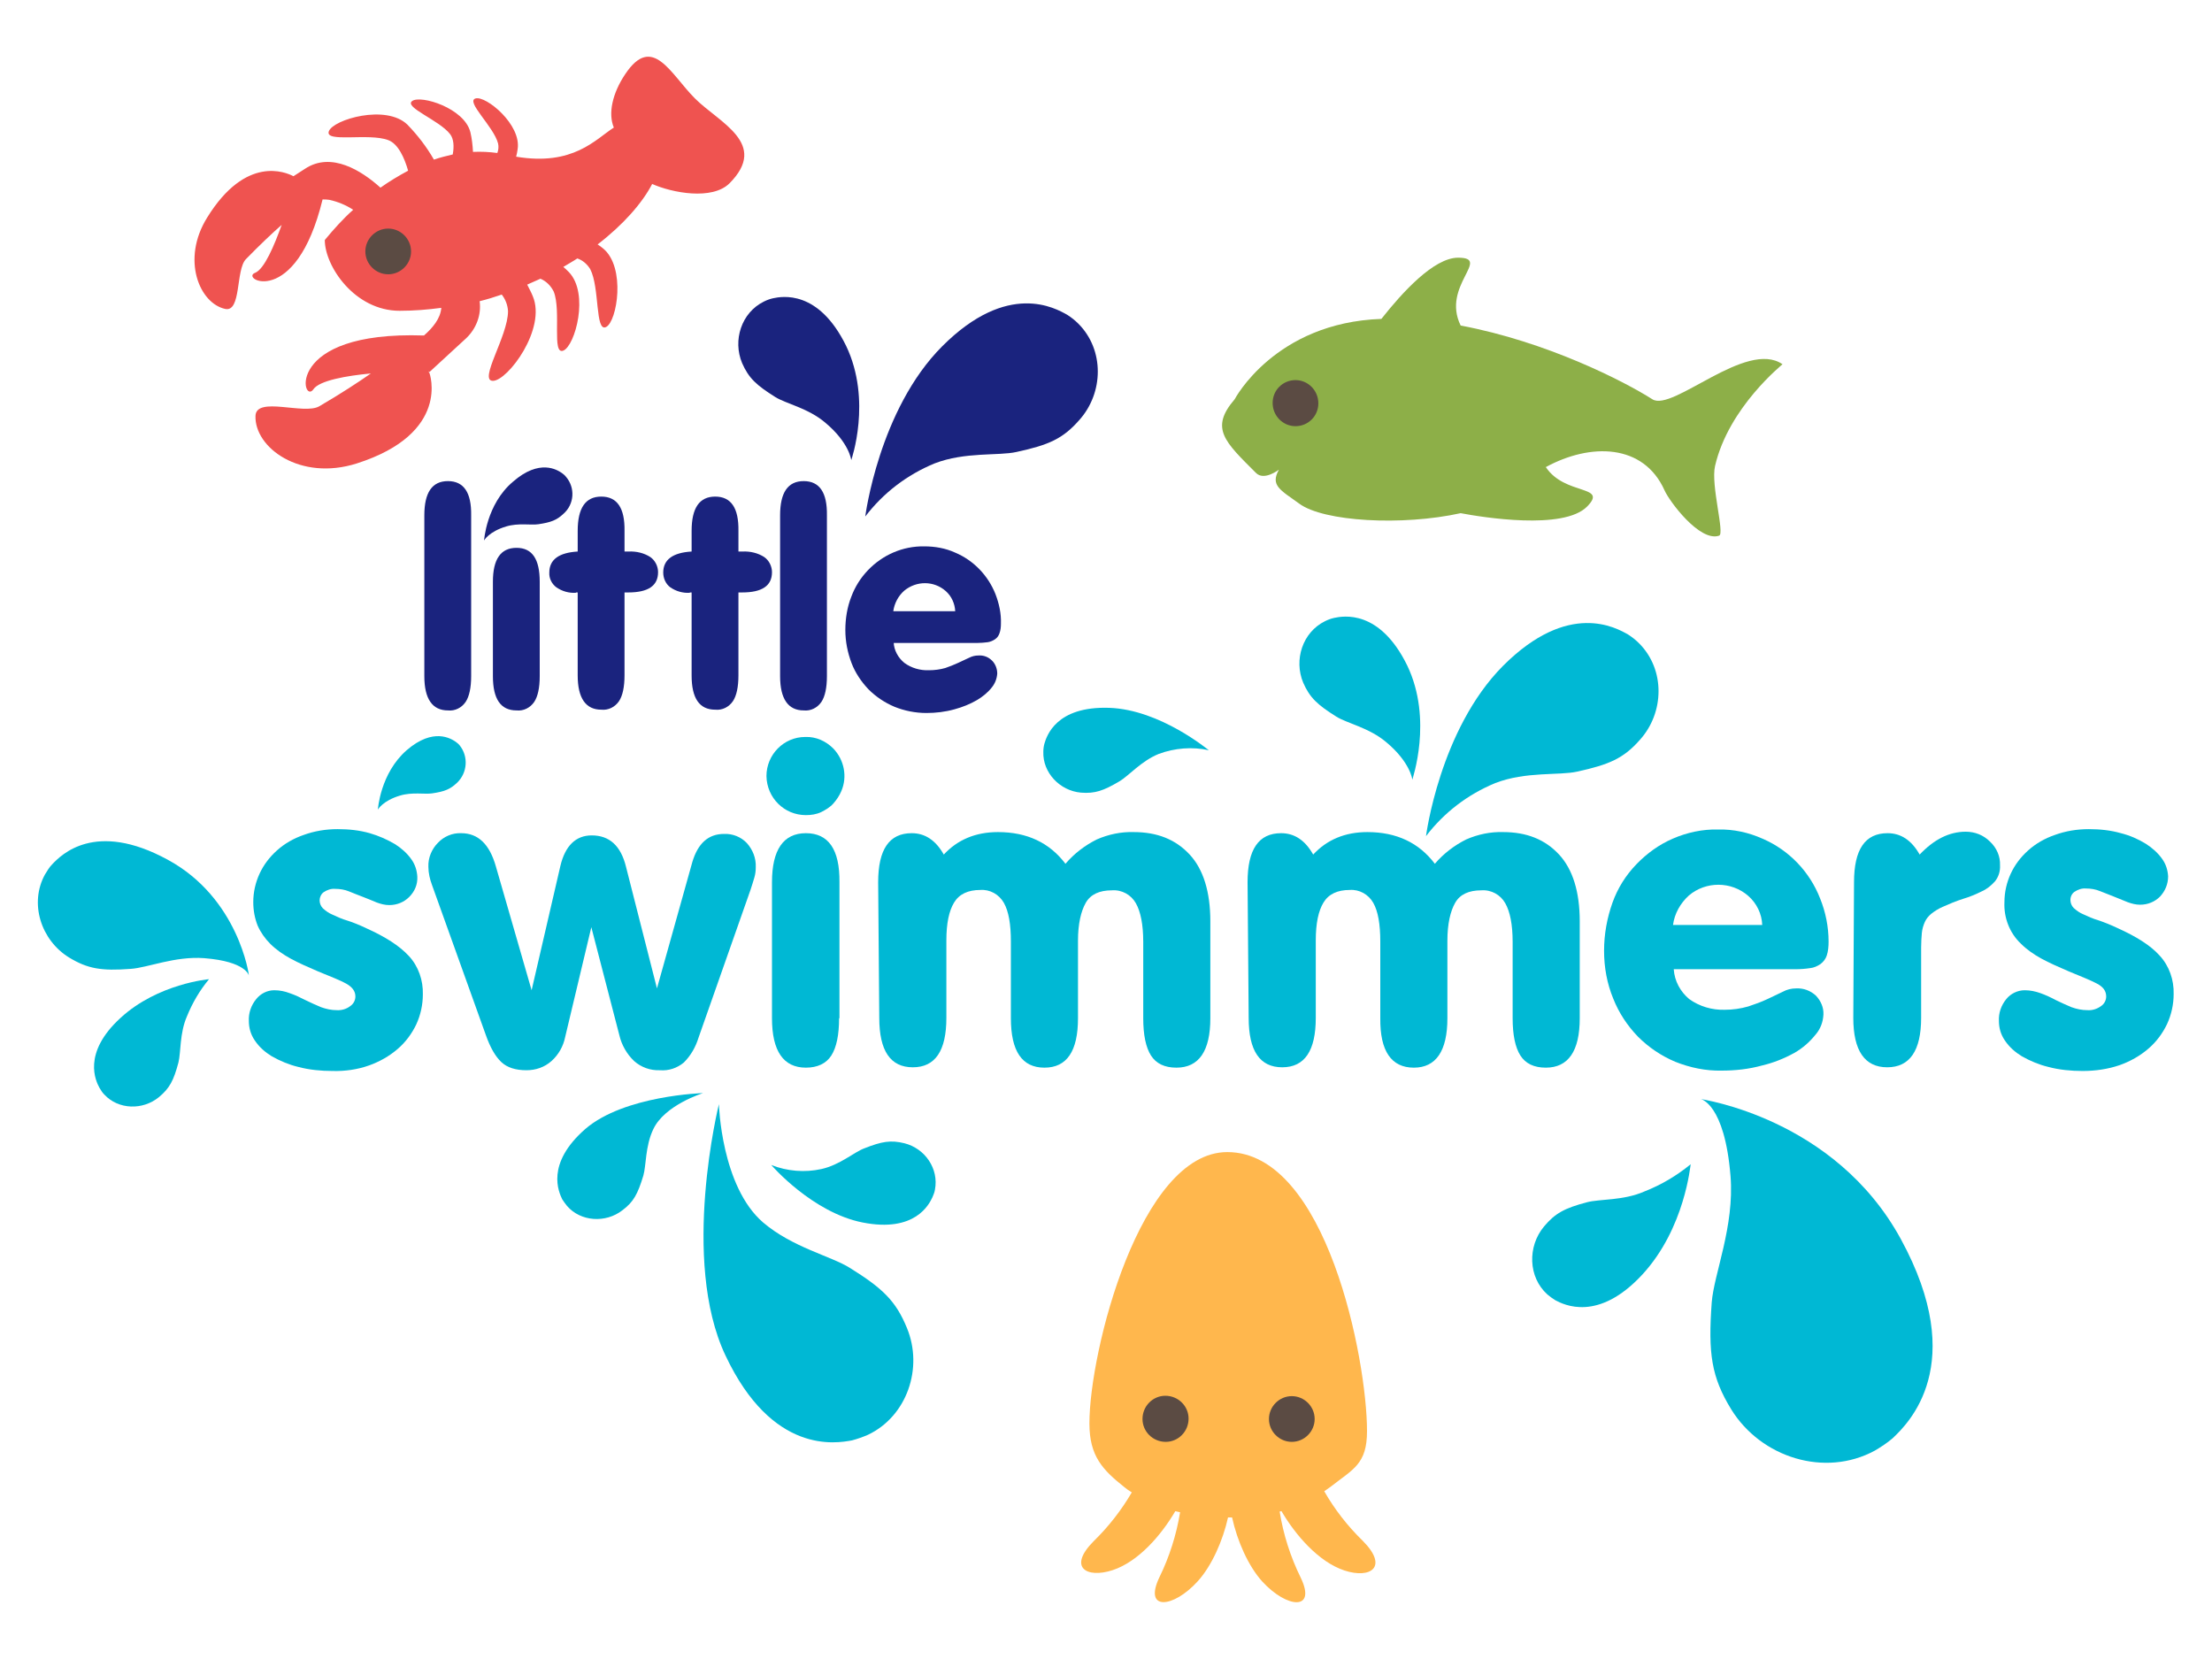 <?xml version="1.0" encoding="utf-8"?>
<!-- Generator: Adobe Illustrator 22.0.1, SVG Export Plug-In . SVG Version: 6.00 Build 0)  -->
<svg version="1.1" id="Layer_1" xmlns="http://www.w3.org/2000/svg" xmlns:xlink="http://www.w3.org/1999/xlink" x="0px" y="0px"
	 viewBox="0 0 600 450" style="enable-background:new 0 0 600 450;" xml:space="preserve">
<style type="text/css">
	.st0{fill:#00B8D4;}
	.st1{fill:#1A237E;}
	.st2{fill:#FFB74D;}
	.st3{fill:#5B4B43;}
	.st4{fill:#8DAF48;}
	.st5{fill:#EF5350;}
</style>
<title>Little-Swimmers</title>
<path class="st0" d="M90.2,290.5c-3.1,0-6.3-0.3-9.3-1.1c-2.5-0.6-4.9-1.6-7.2-2.9c-1.8-1.1-3.4-2.5-4.6-4.3
	c-1.1-1.6-1.6-3.4-1.6-5.3c-0.1-2.1,0.6-4.2,2-5.9c1.2-1.5,3-2.4,4.9-2.4c1.5,0,2.9,0.3,4.2,0.8c1.5,0.5,2.9,1.2,4.3,1.9
	c1.4,0.7,2.8,1.3,4.2,1.9c1.4,0.5,2.8,0.8,4.2,0.8c1.3,0.1,2.7-0.3,3.7-1.1c0.9-0.6,1.4-1.6,1.4-2.6c0-1.5-0.9-2.6-2.5-3.5
	s-4.2-1.9-7.6-3.3c-2.8-1.2-5.3-2.3-7.5-3.5c-2-1.1-3.9-2.4-5.5-4c-1.4-1.4-2.6-3.1-3.4-4.9c-0.8-2-1.2-4.2-1.2-6.4
	c0-2.7,0.6-5.3,1.7-7.7c1.1-2.4,2.7-4.5,4.7-6.3c2.1-1.9,4.6-3.3,7.2-4.2c3-1.1,6.1-1.6,9.3-1.6c3,0,5.9,0.3,8.7,1.1
	c2.4,0.7,4.7,1.7,6.9,3c1.7,1.1,3.2,2.4,4.4,4.1c1,1.4,1.5,3,1.6,4.7c0.1,2.1-0.7,4-2.2,5.5c-1.4,1.4-3.3,2.2-5.4,2.2
	c-1.2,0-2.3-0.3-3.4-0.7c-1.2-0.5-2.4-1-3.7-1.5s-2.6-1-3.8-1.5c-1.2-0.5-2.5-0.7-3.8-0.7c-1.1-0.1-2.2,0.3-3.1,0.9
	c-0.7,0.5-1.1,1.4-1.1,2.2c0,0.8,0.3,1.6,0.9,2.2c0.8,0.7,1.6,1.3,2.6,1.7c1.3,0.6,2.6,1.2,4,1.6c1.6,0.5,3.3,1.2,5.2,2.1
	c5.1,2.3,8.9,4.7,11.5,7.5c2.6,2.8,3.9,6.6,3.8,10.4c0,2.8-0.6,5.6-1.8,8.2c-1.2,2.5-2.9,4.8-5,6.6c-2.3,2-5,3.5-7.8,4.5
	C97,290.1,93.6,290.6,90.2,290.5"/>
<path class="st0" d="M187.8,233.8c1.5-5,4.3-7.6,8.6-7.6c2.3-0.1,4.6,0.8,6.2,2.5c1.6,1.8,2.5,4.1,2.4,6.5c0,1-0.1,1.9-0.4,2.9
	c-0.3,1-0.6,2-1,3.2l-14.1,40.1c-0.8,2.6-2.1,4.9-4,6.8c-1.8,1.5-4.1,2.3-6.5,2.1c-2.6,0.1-5.1-0.8-7-2.5c-2-1.9-3.4-4.4-4-7
	l-7.6-29.3l-7.1,29.8c-0.5,2.5-1.8,4.8-3.7,6.5c-1.9,1.7-4.3,2.5-6.8,2.5c-2.9,0-5.2-0.7-6.8-2.2s-3-3.9-4.2-7.3l-14.6-40.7
	c-0.6-1.6-1-3.3-1-5c-0.1-2.4,0.9-4.8,2.6-6.5c1.6-1.7,3.9-2.7,6.3-2.6c4.6,0,7.7,3,9.4,9l9.7,33.6l7.8-33.7
	c1.3-5.5,4.2-8.3,8.5-8.3c4.8,0,7.9,2.8,9.3,8.5l8.4,33L187.8,233.8z"/>
<path class="st0" d="M207.9,210.5c0-5.8,4.7-10.6,10.5-10.6c0,0,0.1,0,0.1,0c2.8-0.1,5.5,1.1,7.5,3.1c3,3.1,3.9,7.7,2.2,11.6
	c-0.5,1.2-1.3,2.4-2.2,3.4c-0.9,1-2.1,1.7-3.3,2.3c-1.3,0.6-2.7,0.8-4.1,0.8C212.7,221.1,208,216.4,207.9,210.5
	C207.9,210.6,207.9,210.5,207.9,210.5 M227.6,276.2c0,4.5-0.7,7.9-2.1,10.1c-1.4,2.2-3.8,3.3-6.9,3.3c-6.1,0-9.2-4.5-9.2-13.4v-36.9
	c0-8.8,3.1-13.3,9.2-13.3s9.2,4.4,9.1,13.3V276.2z"/>
<path class="st0" d="M238.2,239.3c0-8.9,3-13.3,9.1-13.3c3.6,0,6.5,1.9,8.7,5.8c3.7-4,8.6-6.1,14.7-6.1c7.9,0,14,2.9,18.3,8.6
	c2.4-2.8,5.3-5,8.5-6.6c3.2-1.4,6.6-2.1,10-2c6.4,0,11.4,2,15.2,6.1c3.7,4,5.6,10.1,5.6,18.1v26.3c0,8.9-3.1,13.4-9.2,13.4
	c-3.2,0-5.5-1.1-6.9-3.3s-2.1-5.6-2.1-10.1v-20.7c0-4.7-0.7-8.2-2-10.5c-1.3-2.3-3.8-3.7-6.5-3.5c-3.4,0-5.8,1.1-7.1,3.4
	s-2.1,5.7-2.1,10.3v21c0,8.9-3,13.4-9.1,13.4c-6.1,0-9.1-4.5-9.1-13.4v-20.8c0-4.7-0.6-8.2-1.9-10.5c-1.3-2.3-3.8-3.7-6.4-3.5
	c-3.3,0-5.7,1.1-7.1,3.4c-1.4,2.3-2.1,5.7-2.1,10.3v21c0,8.9-3,13.4-9.1,13.4c-6.1,0-9.1-4.5-9.1-13.4L238.2,239.3z"/>
<path class="st0" d="M338.4,239.3c0-8.9,3-13.3,9.1-13.3c3.6,0,6.5,1.9,8.7,5.8c3.7-4,8.6-6.1,14.7-6.1c7.9,0,14,2.9,18.3,8.6
	c2.4-2.8,5.3-5,8.5-6.6c3.2-1.4,6.6-2.1,10-2c6.4,0,11.4,2,15.2,6.1c3.7,4,5.6,10.1,5.6,18.1v26.3c0,8.9-3.1,13.4-9.2,13.4
	c-3.2,0-5.5-1.1-6.9-3.3s-2.1-5.6-2.1-10.1v-20.7c0-4.7-0.7-8.2-2-10.5c-1.3-2.3-3.8-3.7-6.5-3.5c-3.4,0-5.8,1.1-7.1,3.4
	s-2.1,5.7-2.1,10.3v21c0,8.9-3.1,13.4-9.1,13.4c-6.1,0-9.2-4.5-9.1-13.4v-20.8c0-4.7-0.6-8.2-1.9-10.5c-1.3-2.3-3.8-3.7-6.4-3.5
	c-3.3,0-5.7,1.1-7.1,3.4c-1.4,2.3-2.1,5.7-2.1,10.3v21c0,8.9-3,13.4-9.1,13.4c-6.1,0-9.1-4.5-9.1-13.4L338.4,239.3z"/>
<path class="st0" d="M454,262.9c0.2,3.2,1.8,6.1,4.2,8.1c2.8,2,6.2,3,9.6,2.9c2.2,0,4.3-0.3,6.4-0.9c1.8-0.6,3.5-1.2,5.2-2l4.2-2
	c1.1-0.6,2.3-0.9,3.6-0.9c2-0.1,3.9,0.6,5.4,2c1.3,1.4,2.1,3.2,2,5.1c-0.1,2-0.8,3.9-2.1,5.4c-1.6,2-3.5,3.7-5.8,5
	c-2.7,1.5-5.7,2.7-8.7,3.4c-3.6,1-7.3,1.4-11,1.4c-4.3,0.1-8.6-0.8-12.6-2.4c-3.8-1.6-7.2-3.9-10.1-6.8c-2.9-3-5.2-6.5-6.7-10.3
	c-1.7-4.1-2.5-8.5-2.5-13c0-4.5,0.8-8.9,2.3-13.1c1.4-3.9,3.6-7.4,6.5-10.4c2.8-2.9,6.1-5.3,9.8-6.9c3.9-1.7,8.1-2.6,12.3-2.5
	c4.2-0.1,8.3,0.8,12.1,2.5c7.2,3.1,12.8,9,15.6,16.2c1.5,3.7,2.3,7.7,2.3,11.7c0,1.3-0.1,2.6-0.5,3.8c-0.3,0.9-0.9,1.7-1.7,2.3
	c-0.9,0.6-1.8,1-2.8,1.1c-1.3,0.2-2.7,0.3-4,0.3H454z M478,250.9c-0.1-3-1.5-5.9-3.8-7.9c-4.6-4-11.5-4-16.1-0.1
	c-2.3,2.1-3.9,4.9-4.3,8L478,250.9z"/>
<path class="st0" d="M502.9,239.3c0-8.9,3-13.3,9.1-13.3c3.6,0,6.5,1.9,8.7,5.8c3.9-4.1,8-6.2,12.5-6.2c2.5,0,4.8,0.9,6.6,2.7
	c1.8,1.7,2.8,4,2.7,6.4c0.1,1.6-0.4,3.2-1.4,4.4c-1,1.1-2.2,2.1-3.6,2.7c-1.6,0.8-3.3,1.5-5,2c-1.9,0.6-3.8,1.4-5.6,2.2
	c-1.1,0.5-2.1,1.1-3.1,1.9c-0.7,0.6-1.3,1.3-1.7,2.2c-0.4,0.9-0.7,1.9-0.8,2.9c-0.1,1.1-0.2,2.5-0.2,4v19.1c0,8.9-3.1,13.4-9.2,13.4
	c-6.1,0-9.2-4.5-9.2-13.4L502.9,239.3z"/>
<path class="st0" d="M564.9,290.5c-3.1,0-6.3-0.3-9.3-1.1c-2.5-0.6-4.9-1.6-7.2-2.9c-1.8-1.1-3.4-2.5-4.6-4.3
	c-1.1-1.6-1.6-3.4-1.6-5.3c-0.1-2.1,0.6-4.2,2-5.9c1.2-1.5,3.1-2.4,5-2.4c1.5,0,2.9,0.3,4.3,0.8c1.4,0.5,2.9,1.2,4.2,1.9
	c1.4,0.7,2.8,1.3,4.2,1.9c1.4,0.5,2.8,0.8,4.3,0.8c1.3,0.1,2.6-0.3,3.7-1.1c0.9-0.6,1.4-1.6,1.4-2.6c0-1.5-0.8-2.6-2.5-3.5
	s-4.2-1.9-7.6-3.3c-2.8-1.2-5.3-2.3-7.5-3.5c-2-1.1-3.9-2.4-5.5-4c-3.1-2.9-4.7-7.1-4.5-11.3c0-2.7,0.6-5.3,1.7-7.7
	c1.1-2.4,2.7-4.5,4.7-6.3c2.1-1.9,4.6-3.3,7.2-4.2c3-1.1,6.1-1.6,9.3-1.6c3,0,5.9,0.3,8.7,1.1c2.4,0.6,4.7,1.6,6.8,2.9
	c1.7,1.1,3.2,2.4,4.4,4.1c1,1.4,1.5,3,1.6,4.7c0,2.1-0.8,4-2.2,5.5c-1.4,1.4-3.3,2.2-5.4,2.2c-1.2,0-2.3-0.3-3.4-0.7
	c-1.2-0.5-2.5-1-3.7-1.5s-2.6-1-3.8-1.5c-1.2-0.5-2.5-0.7-3.8-0.7c-1.1-0.1-2.2,0.3-3.1,0.9c-0.7,0.5-1.1,1.3-1.1,2.2
	c0,0.8,0.3,1.6,0.9,2.2c0.8,0.7,1.6,1.3,2.6,1.7c1.3,0.6,2.6,1.2,4,1.6c1.5,0.5,3.3,1.2,5.2,2.1c5.1,2.3,9,4.7,11.5,7.5
	c2.6,2.8,3.9,6.6,3.8,10.4c0,2.8-0.6,5.6-1.8,8.2c-1.2,2.5-2.9,4.8-5,6.6c-2.3,2-5,3.5-7.8,4.5C571.8,290,568.4,290.5,564.9,290.5"
	/>
<path class="st1" d="M115.1,139.8c0-6.2,2.1-9.3,6.4-9.3s6.4,3.1,6.3,9.3v43.6c0,3.1-0.5,5.5-1.5,7c-1.1,1.6-2.9,2.5-4.8,2.3
	c-4.2,0-6.4-3.1-6.4-9.3V139.8z"/>
<path class="st1" d="M146.4,183.4c0,3.1-0.5,5.5-1.5,7c-1.1,1.6-2.9,2.5-4.8,2.3c-4.3,0-6.4-3.1-6.4-9.3v-25.6
	c0-6.1,2.1-9.2,6.4-9.2s6.3,3.1,6.3,9.2L146.4,183.4z"/>
<path class="st1" d="M156.2,160.8c-1.9,0.1-3.7-0.4-5.3-1.5c-1.2-0.9-2-2.4-1.9-4c0-3.5,2.6-5.4,7.7-5.7v-5.6c0-6.2,2.1-9.3,6.4-9.3
	c4.3,0,6.4,3.1,6.3,9.3v5.6h1.1c2.1-0.1,4.2,0.4,5.9,1.5c1.3,0.9,2.1,2.5,2.1,4.1c0,3.7-2.7,5.5-8.1,5.5h-1v22.5
	c0,3.1-0.5,5.5-1.5,7c-1.1,1.6-2.9,2.5-4.8,2.3c-4.2,0-6.4-3.1-6.4-9.3v-22.5H156.2z"/>
<path class="st1" d="M187.1,160.8c-1.9,0.1-3.7-0.4-5.3-1.5c-1.2-0.9-1.9-2.4-1.9-4c0-3.5,2.6-5.4,7.7-5.7v-5.6
	c0-6.2,2.1-9.3,6.4-9.3c4.3,0,6.4,3.1,6.3,9.3v5.6h1.1c2.1-0.1,4.2,0.4,5.9,1.5c1.3,0.9,2.1,2.5,2.1,4.1c0,3.7-2.7,5.5-8.1,5.5h-1
	v22.5c0,3.1-0.5,5.5-1.5,7c-1.1,1.6-2.9,2.5-4.8,2.3c-4.3,0-6.4-3.1-6.4-9.3v-22.5H187.1z"/>
<path class="st1" d="M211.6,139.8c0-6.2,2.1-9.3,6.4-9.3s6.4,3.1,6.3,9.3v43.6c0,3.1-0.5,5.5-1.5,7c-1.1,1.6-2.9,2.5-4.8,2.3
	c-4.2,0-6.4-3.1-6.4-9.3V139.8z"/>
<path class="st1" d="M242.4,174.2c0.1,2.2,1.2,4.2,2.9,5.6c1.9,1.4,4.3,2.1,6.7,2c1.5,0,3-0.2,4.4-0.6c1.2-0.4,2.4-0.9,3.5-1.4
	l3-1.4c0.8-0.4,1.6-0.6,2.5-0.6c1.4-0.1,2.7,0.4,3.7,1.4c0.9,0.9,1.4,2.2,1.4,3.5c-0.1,1.4-0.6,2.7-1.5,3.8c-1.1,1.4-2.5,2.5-4,3.4
	c-1.9,1.1-3.9,1.9-6.1,2.5c-2.5,0.7-5.1,1-7.6,1c-3,0-6-0.6-8.7-1.7c-2.6-1.1-5-2.7-7-4.7c-2-2.1-3.6-4.5-4.6-7.1
	c-1.1-2.9-1.7-5.9-1.7-9c0-3.1,0.5-6.2,1.6-9c1-2.7,2.5-5.1,4.5-7.2c4-4.2,9.5-6.6,15.3-6.5c2.9,0,5.8,0.5,8.4,1.7
	c5,2.1,8.9,6.2,10.9,11.2c1,2.6,1.6,5.3,1.5,8.1c0,0.9-0.1,1.8-0.4,2.6c-0.2,0.6-0.6,1.2-1.2,1.6c-0.6,0.4-1.3,0.7-2,0.8
	c-0.9,0.1-1.8,0.2-2.8,0.2H242.4z M259.1,165.8c-0.1-2.1-1-4.1-2.6-5.5c-3.2-2.8-7.9-2.8-11.2-0.1c-1.6,1.4-2.7,3.4-3,5.6
	L259.1,165.8z"/>
<path class="st0" d="M190.7,296.5c0,0-10.4,3.2-13.5,9.8c-2.2,4.6-1.9,9.9-2.7,12.6c-1.5,4.9-2.6,7.1-5.7,9.4
	c-4.5,3.5-11.3,3.1-15-1.2c-0.5-0.6-0.9-1.2-1.3-1.8c-0.9-1.9-4.6-9.6,6.3-19.1C169.4,297.1,190.7,296.5,190.7,296.5"/>
<path class="st0" d="M209.2,316c4.3,1.7,9.1,2.1,13.6,1.1c5-1.1,8.9-4.6,11.6-5.6c4.8-1.9,7.2-2.3,10.9-1.4
	c5.6,1.4,9.4,6.9,8.3,12.6c-0.1,0.7-0.4,1.4-0.7,2.1c-0.9,1.9-4.7,9.6-18.9,6.8C220.3,328.9,209.2,316,209.2,316"/>
<path class="st0" d="M195,299.5c0,0,0.6,22.3,12,32.1c8,6.8,18.4,9.1,23.5,12.3c9,5.6,12.5,9,15.5,16.3c4.5,10.9,0,24-10.6,29
	c-1.4,0.6-2.8,1.1-4.3,1.5c-4.3,0.8-21.6,3.9-34.3-23C184.5,341.8,195,299.5,195,299.5"/>
<path class="st1" d="M234.7,140.1c4.9-6.4,11.3-11.3,18.8-14.4c8.3-3.2,17.3-2,22.2-3.1c8.8-1.9,12.6-3.6,17-8.6
	c6.7-7.4,6.9-19.1-0.2-26.2c-0.9-0.9-1.9-1.7-3-2.4c-3.2-1.8-16.1-9.3-33.9,8.5C238.4,111.1,234.7,140.1,234.7,140.1"/>
<path class="st1" d="M230.9,124.8c0,0-0.5-4.7-7.1-10.2c-4.6-3.9-10.6-5.1-13.5-6.9c-5.1-3.2-7.2-5.1-9-9.2
	c-2.6-6.2-0.2-13.7,5.9-16.7c0.8-0.4,1.6-0.7,2.5-0.9c2.4-0.5,12.3-2.4,19.8,12.9C236.6,108.6,230.9,124.8,230.9,124.8"/>
<path class="st0" d="M327.9,203.5c-4.5-1-9.3-0.6-13.6,1c-4.7,1.9-8.1,5.9-10.6,7.4c-4.4,2.6-6.7,3.4-10.5,3.1
	c-5.7-0.5-10.4-5.4-10.2-11.1c0-0.7,0.1-1.5,0.3-2.2c0.6-2,3.1-10.2,17.6-9.7C314.8,192.5,327.8,203.5,327.9,203.5"/>
<path class="st0" d="M386.8,226.8c4.9-6.4,11.3-11.3,18.8-14.4c8.3-3.2,17.3-2,22.2-3.1c8.7-1.9,12.6-3.6,17-8.6
	c6.7-7.4,6.9-19.1-0.2-26.2c-0.9-0.9-1.9-1.7-3-2.4c-3.2-1.8-16.1-9.3-33.9,8.5C390.5,197.9,386.8,226.8,386.8,226.8"/>
<path class="st0" d="M383.1,211.5c0,0-0.5-4.7-7.1-10.2c-4.6-3.9-10.6-5.1-13.5-6.9c-5.1-3.2-7.2-5.1-9-9.2
	c-2.6-6.2-0.2-13.7,5.9-16.7c0.8-0.4,1.6-0.7,2.5-0.9c2.4-0.5,12.3-2.4,19.8,12.9C388.8,195.3,383,211.5,383.1,211.5"/>
<path class="st0" d="M56.7,265.6c-2.5,3-4.5,6.4-6,10.1c-2,4.6-1.6,9.7-2.3,12.5c-1.3,4.9-2.4,7-5.3,9.4c-4.4,3.6-11,3.4-14.8-0.7
	c-0.5-0.5-0.9-1.1-1.3-1.8c-1-1.8-4.8-9.4,5.7-19C42.8,266.8,56.7,265.6,56.7,265.6"/>
<path class="st0" d="M67.5,264.6c0,0-0.7-3.8-12.1-4.7c-7.9-0.6-15.4,2.6-19.9,2.9c-8,0.6-11.7,0-16.8-3.1
	c-7.6-4.7-10.8-14.7-6.5-22.5c0.6-1,1.2-2,2-2.8c2.3-2.4,11.5-12,31.3-1.2C64.7,243.6,67.6,264.6,67.5,264.6"/>
<path class="st1" d="M131.3,146.6c0,0,1.3-2.4,6-3.8c3.3-1,6.7-0.3,8.7-0.6c3.4-0.5,5-1.1,6.8-2.8c3-2.6,3.3-7.1,0.7-10.1
	c-0.3-0.4-0.7-0.7-1.1-1c-1.2-0.8-6-4-13.3,2.4C131.9,136.8,131.3,146.7,131.3,146.6"/>
<path class="st0" d="M102.5,219.6c0,0,1.3-2.4,6-3.8c3.3-1,6.7-0.3,8.7-0.6c3.4-0.5,4.9-1.1,6.8-2.9c2.8-2.7,3.1-7.1,0.7-10.1
	c-0.3-0.4-0.7-0.7-1.1-1c-1.2-0.8-6-4-13.3,2.3C103.1,209.8,102.5,219.6,102.5,219.6"/>
<path class="st2" d="M369.6,417.9c-4.1-4-7.6-8.5-10.4-13.4c0.6-0.4,1.1-0.8,1.7-1.2c6.1-4.8,9.9-6.1,9.9-15.1
	c0-19.5-11-75.7-37.9-75.7c-23.7,0-37.4,54.1-37.4,73.6c0,8.9,3.6,12.6,9.5,17.3c0.6,0.5,1.3,1,2,1.4c-2.8,4.8-6.3,9.3-10.3,13.2
	c-7.2,7.2-1.9,10.2,5.1,7.9s13.2-9.5,17-16l1.3,0.3c-1,6.1-2.9,12.1-5.6,17.6c-4.4,9.2,3.7,8.5,10.4,1.1c3.8-4.2,6.8-11,8.2-17.3
	h1.1c1.4,6.4,4.4,13.2,8.2,17.4c6.7,7.3,14.8,8,10.4-1.1c-2.8-5.7-4.7-11.7-5.7-17.9l0.5-0.1c3.8,6.5,10.1,13.8,17.1,16.1
	S376.8,425.1,369.6,417.9"/>
<path class="st3" d="M309.9,384.9c0-3.5,2.8-6.3,6.2-6.3c3.5,0,6.3,2.8,6.3,6.2c0,3.5-2.8,6.3-6.2,6.3c0,0,0,0,0,0
	C312.7,391.1,309.9,388.3,309.9,384.9C309.9,384.9,309.9,384.9,309.9,384.9"/>
<path class="st3" d="M344.2,384.9c0-3.4,2.8-6.2,6.2-6.2s6.2,2.8,6.2,6.2c0,3.4-2.8,6.2-6.2,6.2c0,0,0,0,0,0
	C347,391.1,344.2,388.3,344.2,384.9"/>
<path class="st4" d="M483.5,98.8c-9.8-6.8-29.8,13-35.3,9.5c-7.7-4.9-28.6-15.6-52-20c-5.3-10.8,8.5-18.4-0.7-18.4
	c-6.6,0-15.2,9.5-20.8,16.6c-28.9,1-39.8,21.8-39.8,21.8c-6.8,7.9-2.7,11.5,5.8,20c2.2,2.2,6.2-0.9,6.2-0.9
	c-2.4,4.3,0.4,5.5,5.5,9.2c6.6,4.9,27.9,6.1,43.8,2.6c5.8,1.1,27.9,4.7,34.3-1.8c5.8-5.9-6-2.9-11.2-10.7
	c12.1-6.6,26.5-6.4,32.2,6.3c1.2,2.8,9.5,14.1,14.8,12.3c1.6-0.5-2.3-13.7-1.1-18.9C468.9,110.4,483.6,98.8,483.5,98.8"/>
<path class="st3" d="M345.2,109.3c0-3.5,2.8-6.2,6.2-6.2s6.2,2.8,6.2,6.3c0,3.5-2.8,6.2-6.2,6.2c0,0,0,0,0,0
	C348,115.6,345.2,112.8,345.2,109.3"/>
<path class="st5" d="M188.5,26.7c-6.6-6.6-11.5-17.7-18.9-6.6c-3.5,5.2-4.7,10.7-3.1,14.5c-5,3.2-11,10.5-26.5,7.9
	c0.2-0.7,0.3-1.3,0.4-2c1.1-6.7-8.6-14.6-11.4-13.8s4.9,7.6,6.1,12.2c0.2,0.9,0.1,1.8-0.2,2.6c-2.2-0.3-4.4-0.4-6.6-0.3
	c-0.1-1.8-0.3-3.6-0.7-5.3c-1.6-6.6-13.5-10.2-15.8-8.5s7.4,5.2,10.3,9c1,1.3,1.1,3.4,0.7,5.5c-1.7,0.4-3.4,0.8-5.1,1.4
	c-2-3.5-4.4-6.6-7.2-9.5c-5.8-5.6-20.1-1.4-21.3,1.8s10.8,0.4,16.1,2.4c2.7,1,4.4,4.8,5.4,8.3c-2.6,1.4-5.1,2.9-7.5,4.6
	c-5-4.5-13.3-9.9-20.5-5.1l-3.1,2c-2.1-1.1-12.9-5.8-23.4,11.2c-7.1,11.4-2.1,23.3,4.9,24.8c4.4,0.9,2.8-10.6,5.6-13.5
	c3.9-4,7.2-7.1,9.7-9.3c-2,5.6-4.7,12-7.2,13c-4.3,1.6,11,10,18.3-19.9c0.6,0,1.2,0,1.8,0.1c2.3,0.5,4.5,1.4,6.5,2.7
	c-2.8,2.5-5.3,5.3-7.7,8.2c0,7.1,8.1,19.2,20.3,19.2c3.8,0,7.6-0.3,11.3-0.8c-0.2,2.9-2.4,5.5-4.7,7.5c-38.3-1.3-33,19-30,14.6
	c1.6-2.4,9.1-3.7,15.6-4.3c-3.3,2.3-8,5.4-14,8.9c-4.1,2.4-17.1-2.8-17.3,2.6c-0.3,8.6,12.1,17.8,27.5,12.9
	c25.6-8.2,19.7-24.5,19.7-24.5s-0.1-0.2-0.3-0.5l0.3,0.2l10-9.2c2.7-2.6,4.1-6.3,3.6-10c2-0.5,4-1.1,6-1.8c1,1.3,1.6,2.8,1.7,4.5
	c0,6.8-8.1,18.9-4.1,18.9s14.6-14.1,10.8-23c-0.4-1-1-2.1-1.5-3.1c1.2-0.5,2.4-1.1,3.6-1.6c1.6,0.7,2.8,1.9,3.6,3.5
	c2.1,5.3-0.6,17.3,2.6,16s7.1-15.5,1.5-21.3c-0.5-0.5-1-1-1.5-1.4c1.3-0.8,2.6-1.5,3.8-2.3c1.5,0.5,2.7,1.6,3.5,2.9
	c2.6,5,1.3,17.2,4.3,15.7s5.4-16.2-0.8-21.3c-0.5-0.4-1-0.8-1.5-1.1c6.9-5.3,12.1-11.2,14.8-16.4c5.4,2.4,16.3,4.5,21-0.2
	C208.6,38.9,195.1,33.3,188.5,26.7"/>
<path class="st3" d="M99.1,68.2c0-3.4,2.8-6.2,6.2-6.2s6.2,2.8,6.2,6.2c0,3.4-2.8,6.2-6.2,6.2S99.1,71.6,99.1,68.2L99.1,68.2"/>
<path class="st0" d="M458.6,315.8c-3.8,3.1-8,5.6-12.6,7.4c-5.7,2.5-12.1,2-15.5,2.9c-6.1,1.6-8.7,3-11.7,6.6
	c-4.5,5.4-4.3,13.7,0.9,18.4c0.7,0.6,1.4,1.1,2.2,1.6c2.3,1.2,11.6,6,23.6-7C457.1,333.1,458.5,315.9,458.6,315.8"/>
<path class="st0" d="M461.3,298.1c0,0,6.5,1.2,8.1,20.9c1.1,13.7-4.5,26.5-5.1,34.3c-1,13.8-0.1,20.2,5.3,29
	c8.1,13.1,25.4,18.5,38.9,11.2c1.7-1,3.4-2.1,4.9-3.4c4.1-3.9,20.8-19.9,2.2-54C497.6,303.1,461.3,298.2,461.3,298.1"/>
</svg>
